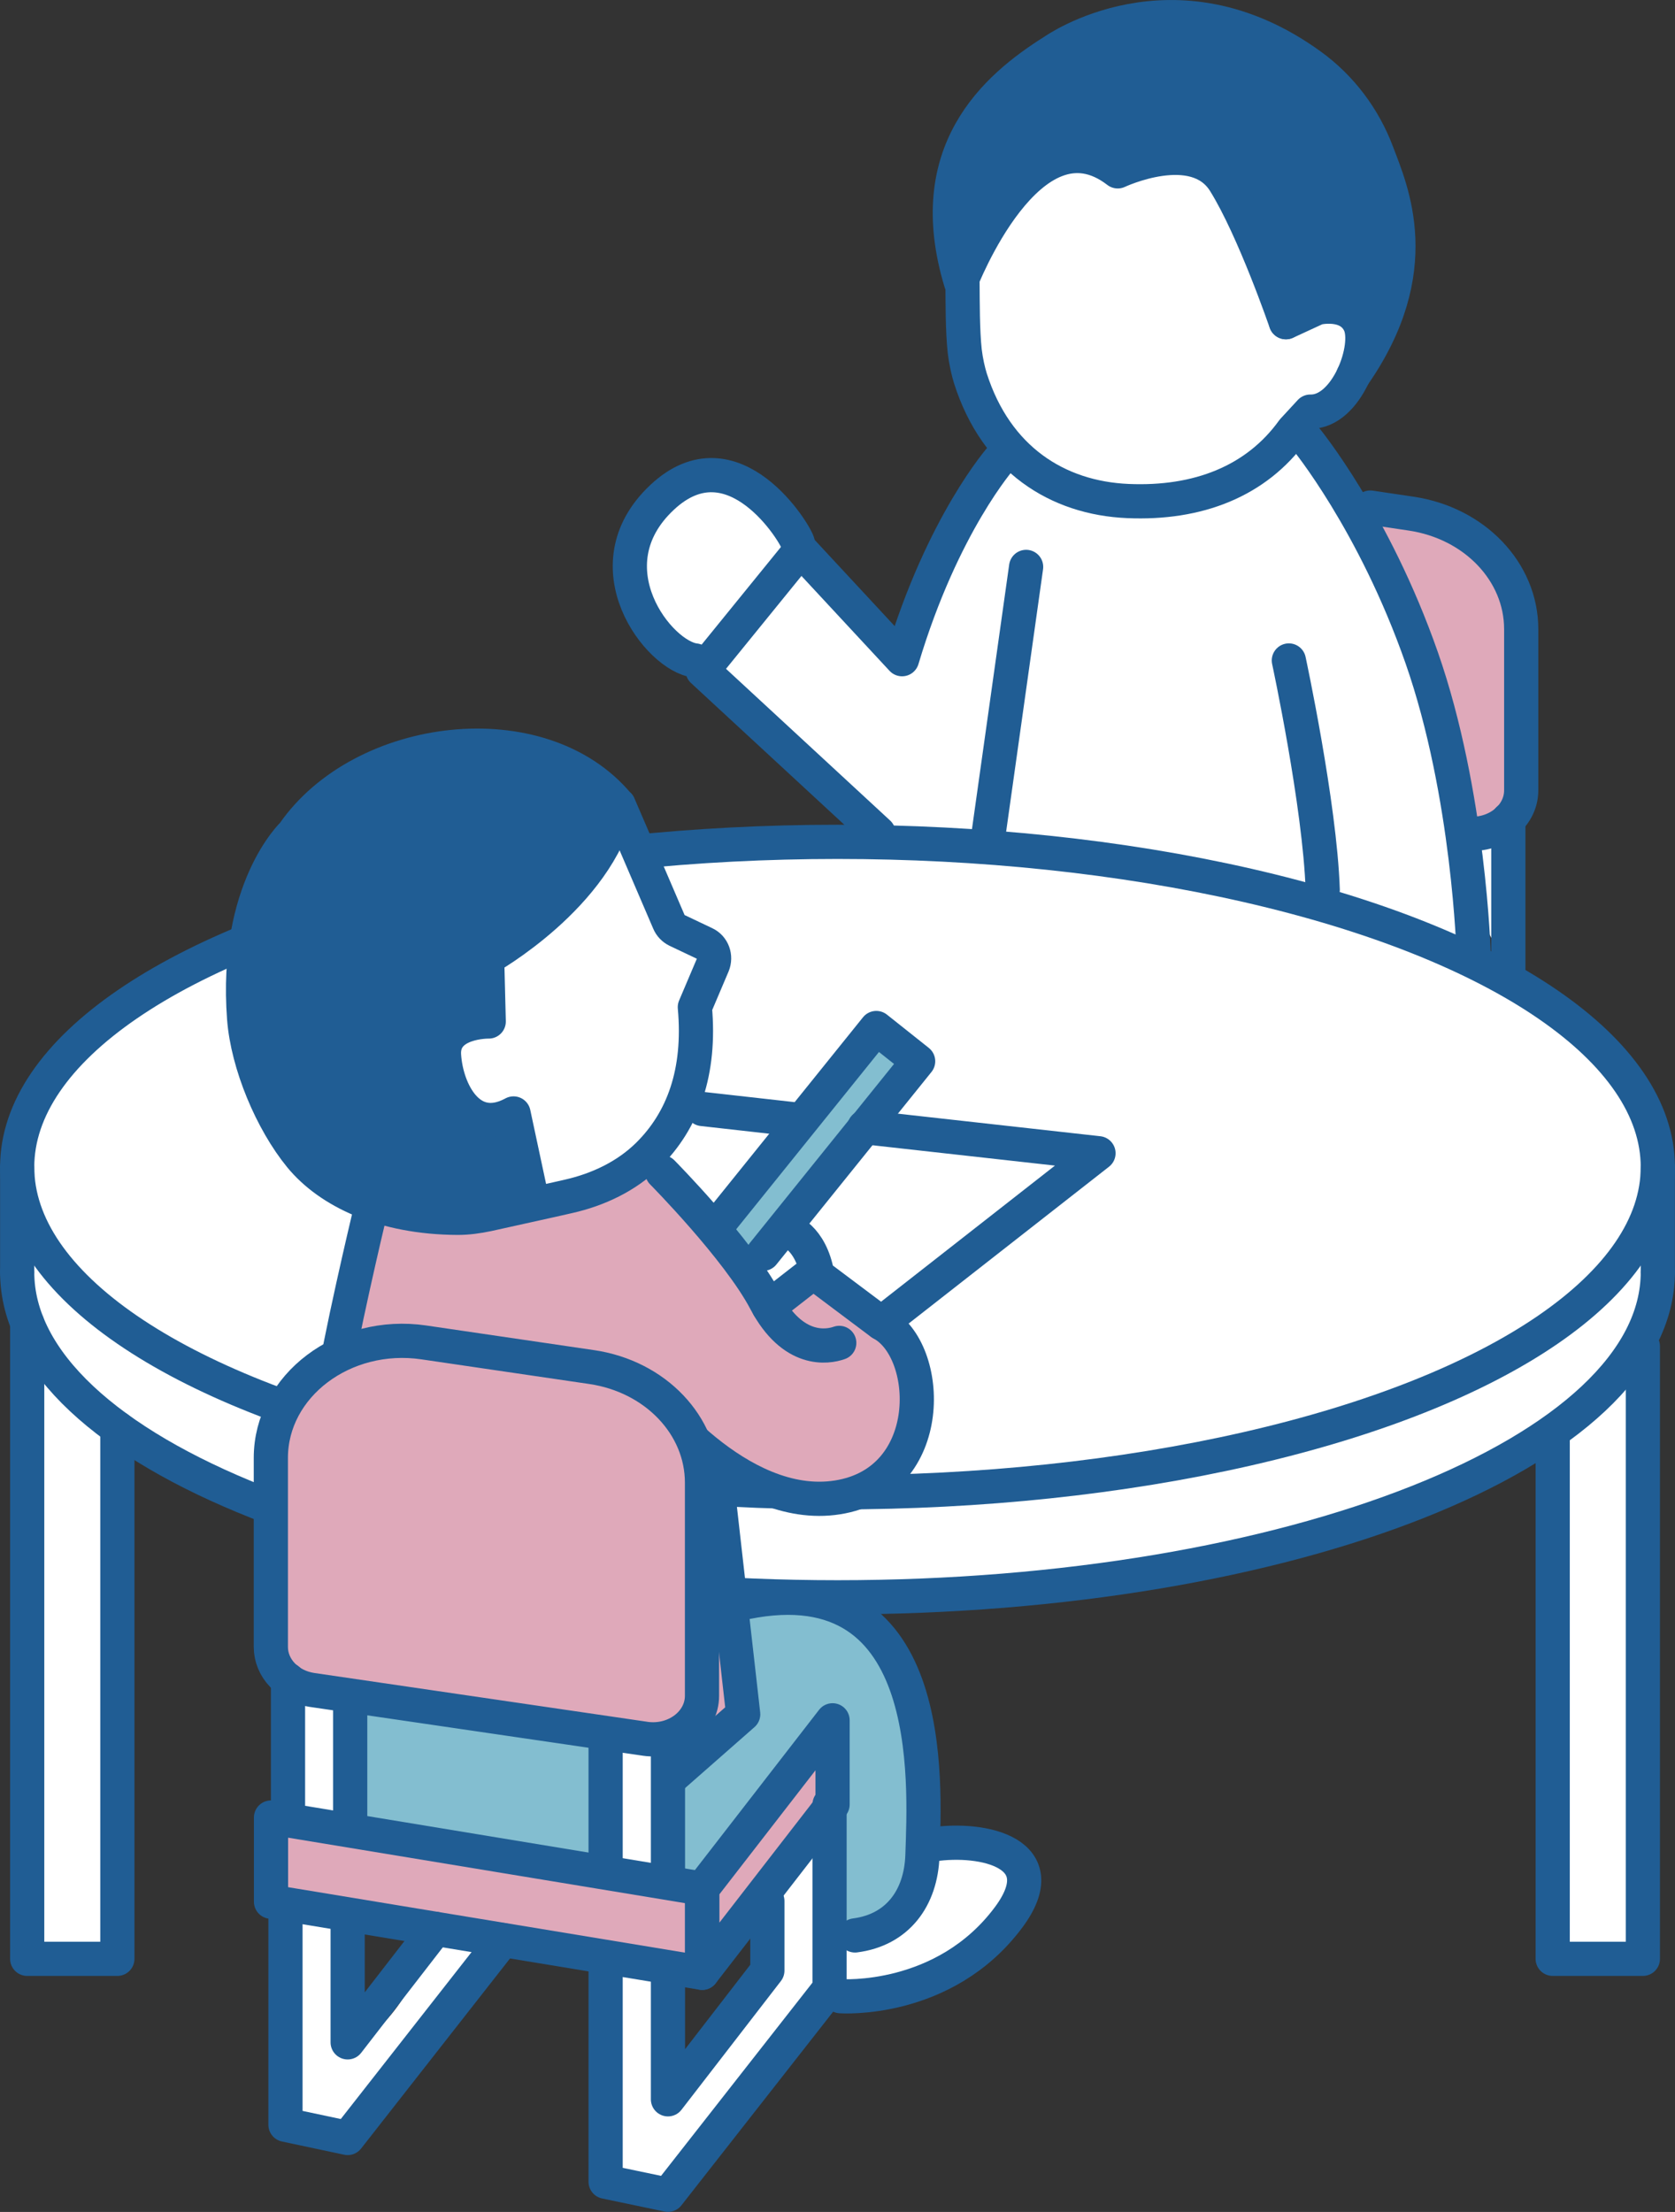 <?xml version="1.0" encoding="UTF-8"?>
<svg id="_レイヤー_2" data-name="レイヤー 2" xmlns="http://www.w3.org/2000/svg" viewBox="0 0 105.32 139.02">
  <rect x="0" y="0" width="105.32" height="139.02" fill="#333333" stroke="none"/>
  <defs>
    <style>
      .cls-1, .cls-2 {
        fill: #dfa9ba;
      }

      .cls-2, .cls-3 {
        stroke: #205d94;
        stroke-linecap: round;
        stroke-linejoin: round;
        stroke-width: 2.15px;
      }

      .cls-4 {
        fill: #205d94;
      }

      .cls-5 {
        fill: #fff;
      }

      .cls-3 {
        fill: none;
      }

      .cls-6 {
        fill: #83bed0;
      }
    </style>
  </defs>
  <g id="FVリンクスポット">
    <g>
      <g>
        <path class="cls-5" d="M91.05,50.23c-.27-2.69-.9-5.08-1.95-7.58-.53-1.27-1.09-2.5-1.72-3.69.09-.17.12-.36.04-.6-1.04-3.24-2.68-6.19-4.83-8.81,0,0,0,0,0-.01,0,0,0,0,0,0-.05-.06-.09-.12-.13-.18-.13-.15-.28-.22-.43-.25-.03-.04-.05-.08-.08-.11.05-.58-.65-1.12-1.27-.82-.04,0-.07.05-.11.06-.03.02-.06.03-.09.05-.01,0-.02.02-.03.02-.08.05-.15.08-.21.16-2.31,1.84-5.34,2.22-8.2,2.42-1.49.11-3.07.3-4.55-.01-.7-.15-1.36-.39-1.98-.75-.46-.27-.86-.72-1.35-.93-.94-.42-1.66.44-1.96,1.24-.07.18-.11.36-.17.54-1.29,1.72-2.1,3.72-2.82,5.75-.47,1.34-.98,2.65-1.54,3.96-.17.39-.39.89-.56,1.4-.07-.06-.15-.12-.22-.18-.67-.59-1.04-1.46-1.54-2.18-1.13-1.61-2.51-2.98-4.12-4.1-.01-.01-.03,0-.05-.02-.25-.45-.88-.71-1.36-.24-1.25,1.22-2.35,2.59-3.27,4.07-.42.68-.94,1.45-1.18,2.22-.3.99.37,1.58,1.06,2.16,1.29,1.1,2.63,2.11,3.79,3.36.79.85,1.58,1.68,2.56,2.25,0,0,0,0,0,0-.05.24,0,.5.2.73.73.82,1.56,2.18,2.62,2.6,1.03.4,2.5.03,3.6.05,2.91.05,5.79.59,8.69.79,5.65.39,11.27,1.36,16.72,2.94.07.13.17.26.34.35,2.12,1.12,4.36,1.99,6.69,2.58.65.16,1.21-.42,1.06-1.06-.66-2.72-1.36-5.41-1.64-8.2Z"/>
        <path class="cls-5" d="M49.38,33.16c-.4-.88-1.04-1.65-1.83-2.22-.9-.66-1.97-.92-3.06-.67-1.01.23-1.93.79-2.74,1.43-.79.62-1.59,1.37-1.92,2.35-.33,1-.15,2.28.06,3.29.49,2.34,2.48,3.63,4.77,3.74.61.03.87-.48.81-.96.11-.07.22-.14.29-.26.02-.03.02-.06.04-.09.04-.03.09-.06.13-.09.24-.16.45-.36.68-.53.04-.02.07-.05.11-.08.14-.11.29-.21.42-.33.11-.11.2-.24.3-.35.16-.14.3-.31.42-.5.37-.48.72-.98,1.03-1.5.26-.43.56-.88.72-1.36.21-.64.05-1.26-.22-1.86Z"/>
        <path class="cls-5" d="M60.24,16.01l.02.17.77,7.63,2.92,4.85s5.03,2.16,5.33,2.21,1.65.65,1.65.65l3.21-.17,6.93-3.57s2.42-2.73,2.54-2.86,1.94-1.84,1.79-2.37-.22-2.98-.22-2.98l-3.34.08s-1.49.48-1.49.32-3.34-7.39-3.34-7.39l-1.18-2.84-5.45-.14-3.86.84-3.18,1.92-3.1,3.66Z"/>
        <path class="cls-4" d="M73.68,1.08l-4.72.82-4.07,2.23s-3.37,2.36-3.37,2.53-1.01,3.39-1.01,3.39c0,0-.79,3.68-.78,3.85s.52,2.28.52,2.28l4.03-3.83,2.73-1.92,3.35.95,3.46-1.16,2.09.85,2.01,2.2,2.72,7.02,4.13-.71.88,1.45s.72.19,1.11-.33,1.89-3.17,1.89-3.46v-4.31l-3.97-7.76-4.53-2.45-3.01-1.17-3.47-.46Z"/>
        <path class="cls-1" d="M86.16,31.3l7.03,2.53,1.64,3.7.82,10.3-.82,3.42-2.18.26s-1.15.29-.89-.35c.26-.63-2.5-11.15-2.7-11.61s-2.9-6.51-2.9-6.51v-1.75Z"/>
        <path class="cls-5" d="M95.66,52.23c-.12.15-.53,9.2-.82,8.68s-2.48-4.51-2.44-4.7,0-3.58,0-3.58l2.44-.39h.82Z"/>
        <path class="cls-3" d="M85.09,23.61c4.65-6.65,2.4-11.61,1.49-14.02-.82-2.18-2.26-4.1-4.15-5.47-8.63-6.27-16.18-.91-16.18-.91-3.73,2.34-8.29,6.39-5.83,14.52,0,0,4.33-11.22,9.86-6.96,0,0,4.87-2.3,6.72.67,1.85,2.97,3.85,8.81,3.85,8.81"/>
        <line class="cls-3" x1="64.52" y1="35.63" x2="62.04" y2="53.25"/>
        <path class="cls-3" d="M80.86,20.25l1.95-.9s1.98-.49,2.68.98-.81,5.59-3.1,5.54l-1.09,1.18c-2.31,3.21-5.99,4.63-10.38,4.44-4.43-.19-8.28-2.63-9.9-7.7-.14-.45-.28-1.06-.36-1.72-.14-1.29-.13-3.08-.14-4.35"/>
        <path class="cls-3" d="M82.1,27.56s4.29,5.2,7.29,13.77c3,8.57,3.27,18.67,3.27,18.67"/>
        <path class="cls-3" d="M62.96,28.76s-3.69,4.14-6.24,12.67l-6.38-6.87-6.16,7.58,11.06,10.22"/>
        <path class="cls-3" d="M81.04,41.51s1.95,9.06,2.13,14.41"/>
        <path class="cls-3" d="M86.16,31.9l2.56.38c4,.59,6.93,3.66,6.93,7.26v10.13c0,1.69-1.7,2.97-3.58,2.7"/>
        <line class="cls-3" x1="94.84" y1="51.5" x2="94.84" y2="60.91"/>
        <path class="cls-3" d="M50.17,34.15c-.09-.54-4.06-7.09-8.54-2.89-4.63,4.34-.19,10.01,2.08,10.25"/>
      </g>
      <g>
        <path class="cls-5" d="M13.89,59.26l-4.27,2-6.08,5.47-2.15,5.5v50.91h5.2l1.04-32.94,3.78,2.93,38.11,7.29,15.7-.64,13.58-2.25,13.52-4.11,4.97-2.21v31.94h5.67l.95-49.76-2-7.19-7.4-5.24-20.52-6.62s-8.46-1.09-9.84-1.05-15.09-.34-15.09-.34l-8.88.57-20.99,3.53-5.3,2.23Z"/>
        <g>
          <ellipse class="cls-3" cx="52.66" cy="73.35" rx="51.58" ry="20.44"/>
          <path class="cls-3" d="M104.24,79.95c0,11.29-23.09,20.44-51.58,20.44S1.08,91.24,1.08,79.95"/>
          <line class="cls-3" x1="1.08" y1="73.35" x2="1.08" y2="79.95"/>
          <line class="cls-3" x1="104.24" y1="73.35" x2="104.24" y2="79.95"/>
          <polyline class="cls-3" points="7.38 89.75 7.38 123.11 1.71 123.11 1.71 83.16"/>
          <polyline class="cls-3" points="103.3 84.61 103.3 123.11 97.63 123.11 97.63 90.17"/>
        </g>
        <g>
          <path class="cls-6" d="M37.21,108.89c-.78-.22-1.67-.23-2.48-.3-3.67-.32-7.29-.91-10.92-1.56-.17-.03-.32,0-.46.05-.5-.29-1.32-.07-1.33.7-.02,1.84-.12,3.71-.06,5.55.03.75.35,1.26,1.1,1.46.94.25,1.94.37,2.9.54,3.72.65,7.48,1.12,11.24,1.42.47.04.85-.42.86-.86.03-1.79.07-3.58.08-5.38,0-.72-.16-1.39-.95-1.61Z"/>
          <path class="cls-6" d="M57.54,106.03c-.52-1.19-1.26-2.29-2.3-3.09-1.15-.89-2.57-1.3-3.96-1.63-1.28-.3-3.2-.92-4.52-.53-1.49.44-.72,2.11-.49,3.12.36,1.6.64,3.79-.18,5.31-.46.85-1.32,1.35-2.09,1.93-.47-.42-1.45-.21-1.47.62-.05,1.89-.05,3.77,0,5.66.02.84,1.17,1.19,1.6.43,1.1-1.9,2.22-3.78,3.7-5.41,1.19-1.31,2.53-2.49,3.87-3.64,1.25,1.31.83,3.79.83,5.43,0,2.26.07,4.52.15,6.77.02.69.7,1.02,1.3.74,1.23-.57,2.61-1.25,3.39-2.41.78-1.16.99-2.75,1.21-4.1.51-3.09.23-6.32-1.03-9.21Z"/>
          <path class="cls-1" d="M41.64,74.19l4.21,3.79,3.34,4.16,2.9-2.18,4.03,3.74,1.51,5.27-1.68,4.02s-2.48,1.18-2.71,1.21-2.38.28-2.93,0-4.48-1.21-4.48-1.21l1.35,14.79s-6.2,4.11-5.99,3.95.56-16.19.42-16.42-4.39-5.13-4.39-5.13l-11.92-1.86s-4.17-.33-4.17-.69,2-10.97,2-10.97l4.11.35,5.16-.35,5.36-1.22,2.96-1.51.89.27Z"/>
          <path class="cls-5" d="M38.88,50.85l-6.33,8.08-2.46,1.56v3.08l-1.82,1.34s-.08,1.34,0,1.63,1.37,2.92,1.37,2.92l2.87,1.64.88,4.88s6.42-2.34,6.8-2.56,3.51-5.61,3.48-6.01.37-4.84.4-5.03.82-2.93.82-2.93l-3.33-2.08-.99-3.65-1.7-2.86Z"/>
          <path class="cls-4" d="M38.06,49.72l.82,1.13-4.19,7.03-3.48,1.9-.44,4.19-2.5.93.02,3.22,1.8,1.95h2l1.25,5.62s-3.65.23-3.82.27-4.05,0-4.05,0l-3.76-.79-3.47-3.38-2.96-6.08s.16-6.52.26-6.74,3.3-6.58,3.19-6.97,5.4-4.46,5.4-4.46l5.96-.68,4.6.81,3.37,2.04Z"/>
          <path class="cls-6" d="M45.06,76.65c.05-.35,9.9-12.47,9.9-12.47l2.69,2.62-10.44,12.53-2.15-2.68Z"/>
          <polygon class="cls-5" points="43.35 69.7 49.37 70.28 45.06 76.65 41.14 73.17 43.35 69.7"/>
          <polygon class="cls-5" points="53.64 70.37 68.81 72.69 56.03 82.69 51.62 80.31 50.14 77.25 53.64 70.37"/>
          <path class="cls-5" d="M53.07,122.87s-.16,2.32.12,2.3,3.38.1,3.74-.23,2.87-.15,3.09-.54,2.23-3.22,2.23-3.22c0,0,1.75-1.28,1.72-1.52s-.43-2.86-.71-2.9-4.35-.13-4.35-.13l-1.78,3.28-3.89,1.88-.17,1.1Z"/>
          <path class="cls-3" d="M38.88,50.59c-4.85-5.85-16.1-4.48-20.44,1.81,0,0-3.7,3.46-3.09,11.6.22,2.88,1.73,6.47,3.54,8.68,1.8,2.19,5.2,3.84,9.9,3.86.63,0,1.26-.09,1.88-.22l4.02-.89,1.06-.24c1.85-.42,3.63-1.25,5-2.6,2.19-2.16,3.31-5.21,2.94-9.29l1.13-2.66c.21-.51,0-1.1-.49-1.33l-1.77-.84c-.22-.11-.4-.29-.5-.53l-2.04-4.75-1.12-2.6"/>
          <path class="cls-3" d="M38.88,50.59c-1.3,5.74-8.25,9.62-8.25,9.62l.1,3.99s-2.96-.05-2.81,2.14c.14,2.19,1.59,5.15,4.37,3.64l1.11,5.19"/>
          <polyline class="cls-3" points="45.06 92.99 46.73 107.74 41.64 112.21"/>
          <path class="cls-3" d="M46.32,100.83c12.68-3,11.83,11.21,11.68,15.78-.09,2.69-1.57,4.69-4.24,5.03"/>
          <path class="cls-3" d="M52.85,125.46s6.53.47,10.57-4.96c3.01-4.05-1.6-5.05-4.77-4.58"/>
          <path class="cls-3" d="M23.16,76.65s-1.82,7.63-2.29,10.97"/>
          <path class="cls-3" d="M41.64,73.68s4.77,4.82,6.49,8.09c1.72,3.27,3.91,2.89,4.64,2.63"/>
          <path class="cls-3" d="M40.75,87.51s5.63,7.59,11.91,6.6,5.94-9.28,2.76-10.94l-4.28-3.21-2.8,2.18"/>
          <polyline class="cls-3" points="45.36 76.7 55.1 64.61 57.73 66.7 47.98 78.8"/>
          <path class="cls-3" d="M49.37,77.25s1.39.3,1.93,2.44"/>
          <polyline class="cls-3" points="54.35 70.84 69.07 72.48 55.42 83.16"/>
          <line class="cls-3" x1="44.17" y1="69.7" x2="50.14" y2="70.37"/>
          <g>
            <path class="cls-5" d="M29.64,121.69c-.58.05-1.19.05-1.76.17-.58.12-.86.43-1.09.96-.42.96-.88,1.9-1.46,2.79-.88,1.35-2.06,2.54-3.48,3.3.01-1.32,0-2.64-.08-3.95-.09-1.38-.13-2.97-1.2-4-.25-.24-.69-.3-1.02-.15-.14-.12-.31-.21-.53-.21-.43,0-.91.4-.86.86.24,2.35.44,4.7.66,7.06-.08.13-.14.28-.13.48.04.9.01,1.87.16,2.77-.24.21-.37.54-.29.87.17.62.49,1.17.99,1.59.32.27.85.28,1.18.04.11.02.23.04.35,0,.45-.13.74-.36.99-.75,0,0,0-.02,0-.02.36-.19.69-.47,1.01-.77,1.05-.96,1.9-2.12,2.7-3.29.78-1.14,1.52-2.32,2.4-3.39.92-1.12,2.13-1.98,2.32-3.5.05-.44-.44-.9-.86-.86Z"/>
            <path class="cls-5" d="M52.55,117.31c-.1-.15-.24-.25-.4-.33,0-.22-.08-.44-.24-.59-.34-.31-.88-.35-1.22,0-.89.92-1.65,1.99-2.19,3.15-.09.2-.13.4-.09.6-.06.11-.11.24-.12.39-.07,1.42-.23,2.83-.51,4.23-.06.29-.12.6-.18.9-.14.06-.27.14-.36.28-.41.58-.83,1.16-1.24,1.73-.07.08-.15.15-.22.23-.58.62-1.19,1.21-1.8,1.79-.62.58-1.25,1.16-1.89,1.72-.28.24-.6.58-.94.88,0-1.09,0-2.17.04-3.26.07-1.55.33-3.14-.01-4.67-.15-.67-.98-.79-1.44-.38-.05.05-.08.11-.12.16-.35-.74-1.68-.63-1.64.34.16,3.6.41,7.2.74,10.79.06.62.02,1.38.66,1.7.43.22,1.08.18,1.54.16,1.26-.07,2.59-1.3,3.29-2.26.91-1.23,1.53-2.64,2.44-3.88.96-1.31,2.05-2.52,3.07-3.78.43-.53.88-1.06,1.17-1.67.34-.71.41-1.48.49-2.25.14-1.35.24-2.7.34-4.05.05-.15.07-.3.09-.46.03-.02.06-.05.1-.07.12-.08.23-.16.35-.24.38-.24.57-.77.31-1.18Z"/>
            <path class="cls-1" d="M52.82,110.73c-.13-.58-.79-.74-1.26-.51-2.03.97-2.75,3.03-3.91,4.8-.93,1.41-2.5,2.12-3.61,3.3-.06-.03-.13-.06-.22-.09-.33-.12-.7-.07-1.05-.08-2.19-.03-4.37-.52-6.52-.9-2.08-.37-4.16-.78-6.22-1.27-2.07-.49-4.12-1.05-6.2-1.47-.95-.19-1.9-.35-2.86-.47-.8-.1-1.85-.35-2.63,0-.59.27-.81.68-.81,1.11-.08.12-.13.26-.14.44-.01,1.31-.64,3.86,1.14,4.2,1,.19,2.09.13,3.11.24,1.14.12,2.28.29,3.41.48,4.29.71,8.53,1.69,12.83,2.33.98.15,1.96.28,2.95.4.87.11,2.03.45,2.9.19.75-.22,1.28-.99,1.79-1.52.74-.76,1.51-1.49,2.29-2.21,2.6-2.38,5.91-5,4.99-8.98Z"/>
            <path class="cls-5" d="M18.85,106.31l-.19,8.32s3.36,1.1,3.36.71.09-7.99.09-7.99l-3.26-1.04Z"/>
            <path class="cls-5" d="M38.08,109.32l.34,9.1s3.95.9,3.96.69-.47-9.5-.47-9.5l-3.83-.29Z"/>
            <path class="cls-2" d="M40.57,109.28l-20.96-3.07c-1.49-.22-2.58-1.36-2.58-2.7v-11.88c0-4.54,4.58-8,9.62-7.26l10.56,1.55c4,.59,6.93,3.66,6.93,7.26v13.4c0,1.69-1.7,2.97-3.58,2.7Z"/>
            <polygon class="cls-3" points="44.15 123.99 17.04 119.52 17.04 114.23 44.15 118.7 44.15 123.99"/>
            <line class="cls-3" x1="18.11" y1="113.95" x2="18.11" y2="105.57"/>
            <line class="cls-3" x1="22.02" y1="106.68" x2="22.02" y2="114.77"/>
            <line class="cls-3" x1="38.08" y1="116.95" x2="38.08" y2="109.32"/>
            <line class="cls-3" x1="42" y1="110.3" x2="42" y2="117.68"/>
            <polyline class="cls-3" points="48.25 119.48 48.25 123.85 42 131.94 42 124.24"/>
            <polyline class="cls-3" points="38.08 123.37 38.08 137.12 42 137.94 52.16 124.98 52.16 113.41"/>
            <polyline class="cls-3" points="27.38 121.23 21.86 128.36 21.86 120.67"/>
            <polyline class="cls-3" points="17.95 119.79 17.95 133.54 21.86 134.37 31.61 121.93"/>
            <polygon class="cls-3" points="52.35 108.12 44.15 118.7 44.15 123.99 52.35 113.41 52.35 108.12"/>
          </g>
        </g>
      </g>
    </g>
  </g>
</svg>